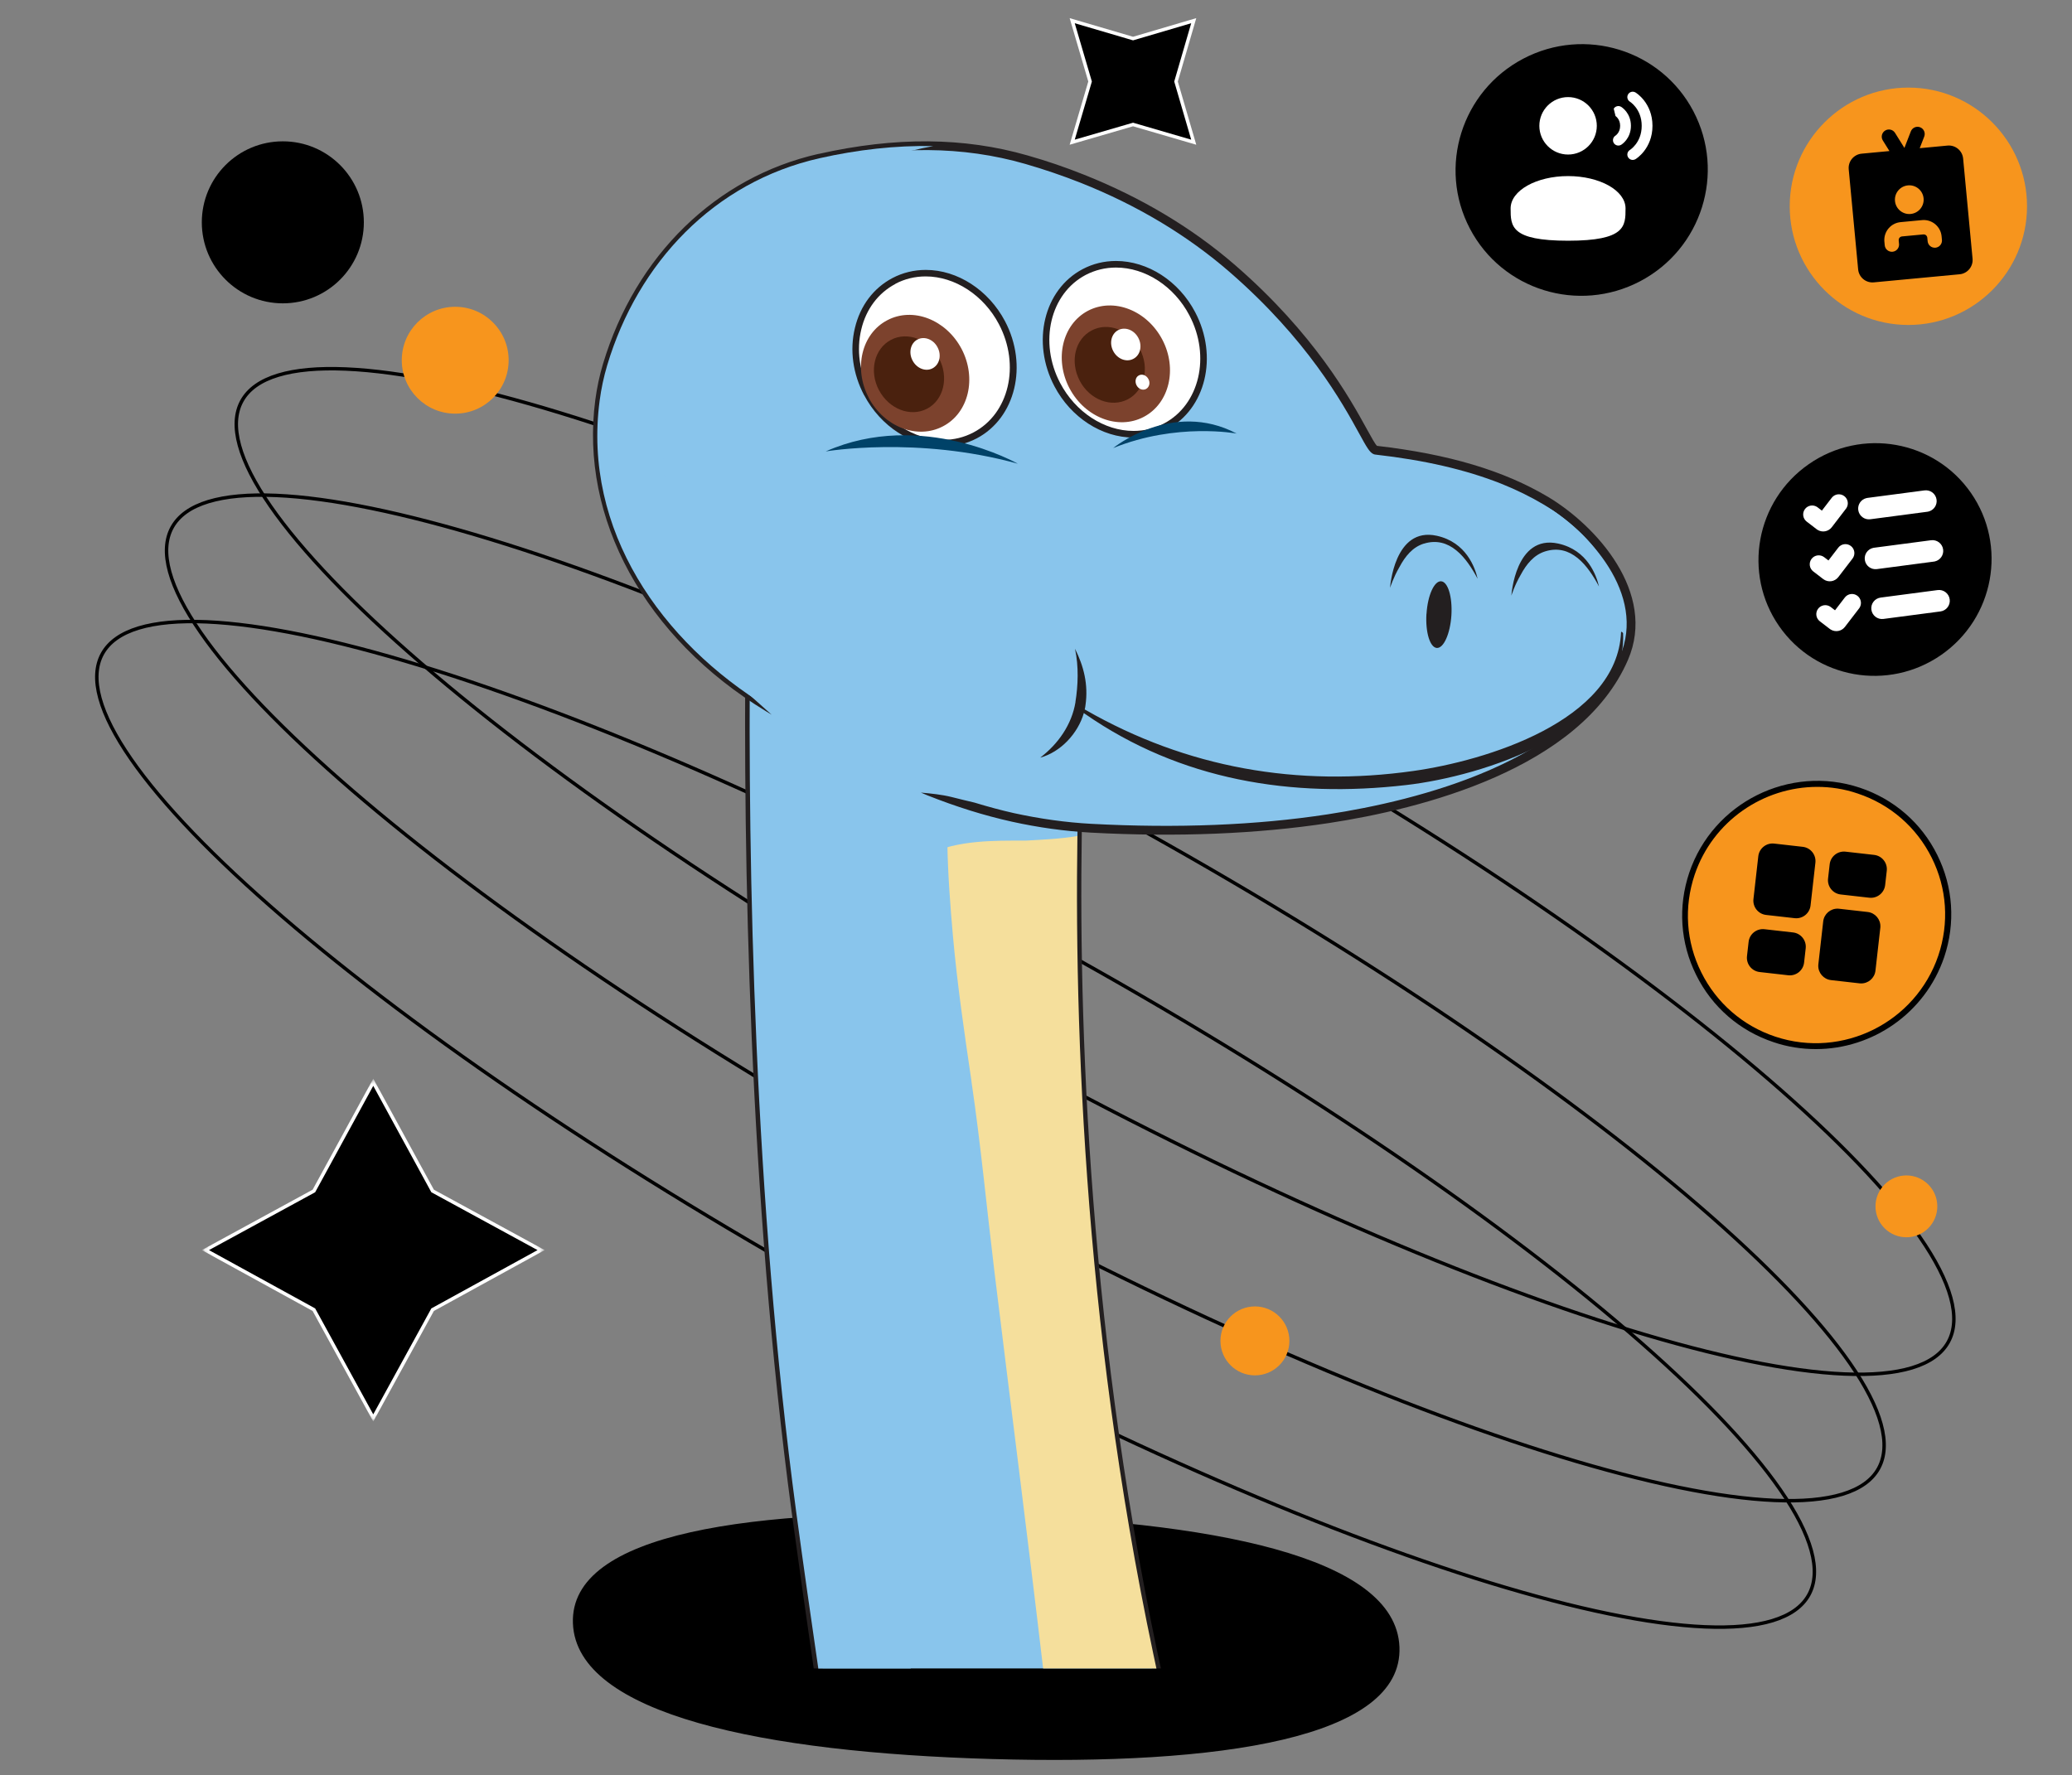 <svg width="601" height="515" viewBox="0 0 601 515" fill="none" xmlns="http://www.w3.org/2000/svg">
<rect x="0" y="0" width="601" height="515" fill="#808080" stroke="none"/>
<g clip-path="url(#clip0_19_111)">
<mask id="mask0_19_111" style="mask-type:luminance" maskUnits="userSpaceOnUse" x="58" y="313" width="100" height="100">
<path d="M157.994 362.728L108.266 313L58.538 362.728L108.266 412.456L157.994 362.728Z" fill="white"/>
</mask>
<g mask="url(#mask0_19_111)">
<path d="M125.484 345.509L156.96 362.659L125.484 379.947L108.266 411.354L91.047 379.947L59.571 362.659L91.047 345.509L108.266 313.964L125.484 345.509Z" fill="black" stroke="white" stroke-miterlimit="10"/>
</g>
<path d="M565.117 389.333C563.218 392.777 559.679 395.268 554.584 396.813C549.486 398.359 542.874 398.943 534.913 398.6C518.992 397.913 497.791 393.524 472.776 385.868C422.756 370.558 357.594 342.216 289.155 304.465C220.715 266.715 161.982 226.717 122.349 192.575C102.53 175.501 87.508 159.909 78.434 146.81C73.897 140.259 70.864 134.355 69.452 129.218C68.04 124.084 68.26 119.762 70.16 116.319C72.059 112.875 75.598 110.384 80.693 108.839C85.791 107.293 92.403 106.709 100.364 107.052C116.285 107.739 137.486 112.128 162.501 119.784C212.521 135.094 277.683 163.436 346.122 201.187C414.562 238.937 473.295 278.934 512.928 313.077C532.747 330.15 547.769 345.742 556.843 358.842C561.38 365.393 564.414 371.297 565.825 376.434C567.237 381.568 567.017 385.889 565.117 389.333Z" stroke="black"/>
<path d="M544.887 426.007C542.987 429.451 539.449 431.942 534.354 433.487C529.256 435.033 522.644 435.617 514.683 435.273C498.762 434.587 477.56 430.198 452.546 422.542C402.526 407.232 337.364 378.89 268.924 341.139C200.485 303.388 141.752 263.391 102.119 229.249C82.299 212.175 67.277 196.583 58.204 183.483C53.666 176.933 50.633 171.029 49.221 165.892C47.81 160.758 48.03 156.436 49.929 152.992C51.829 149.549 55.367 147.057 60.462 145.512C65.56 143.967 72.172 143.383 80.134 143.726C96.054 144.413 117.256 148.802 142.27 156.458C192.291 171.767 257.452 200.11 325.892 237.86C394.331 275.611 453.064 315.608 492.697 349.75C512.517 366.824 527.539 382.416 536.612 395.516C541.15 402.067 544.183 407.971 545.595 413.107C547.006 418.241 546.786 422.563 544.887 426.007Z" stroke="black"/>
<path d="M524.658 462.681C522.759 466.125 519.22 468.616 514.125 470.161C509.027 471.707 502.415 472.291 494.454 471.948C478.533 471.261 457.332 466.872 432.317 459.216C382.297 443.906 317.135 415.564 248.696 377.813C180.256 340.063 121.523 300.066 81.891 265.923C62.071 248.85 47.049 233.258 37.975 220.158C33.438 213.607 30.404 207.703 28.993 202.566C27.581 197.432 27.801 193.111 29.701 189.667C31.6 186.223 35.139 183.732 40.234 182.187C45.332 180.641 51.944 180.057 59.905 180.4C75.826 181.087 97.027 185.476 122.042 193.132C172.062 208.442 237.224 236.784 305.663 274.535C374.103 312.285 432.836 352.283 472.469 386.425C492.288 403.499 507.31 419.091 516.384 432.19C520.921 438.741 523.955 444.645 525.366 449.782C526.778 454.916 526.558 459.237 524.658 462.681Z" stroke="black"/>
<path d="M132.037 120C140.597 120 147.537 113.06 147.537 104.5C147.537 95.94 140.597 89 132.037 89C123.477 89 116.537 95.94 116.537 104.5C116.537 113.06 123.477 120 132.037 120Z" fill="#F7951D"/>
<path d="M364 399C369.523 399 374 394.523 374 389C374 383.477 369.523 379 364 379C358.477 379 354 383.477 354 389C354 394.523 358.477 399 364 399Z" fill="#F7951D"/>
<path d="M82.037 88C95.016 88 105.537 77.479 105.537 64.5C105.537 51.521 95.016 41 82.037 41C69.058 41 58.537 51.521 58.537 64.5C58.537 77.479 69.058 88 82.037 88Z" fill="black"/>
<path d="M405.926 477.819C404.897 451.352 350.946 441.26 284.743 439.365C218.539 437.471 165.152 444.493 166.181 470.959C167.209 497.426 221.572 508.406 287.776 510.301C353.979 512.195 406.954 504.285 405.926 477.819Z" fill="black"/>
<path d="M475.723 81.597C493.623 72.194 500.547 50.116 491.187 32.285C481.827 14.454 459.729 7.623 441.829 17.027C423.929 26.43 417.006 48.508 426.365 66.339C435.725 84.17 457.823 91.001 475.723 81.597Z" fill="black"/>
<path d="M577.272 83.593C590.377 70.483 590.377 49.228 577.272 36.118C564.168 23.009 542.922 23.009 529.817 36.118C516.713 49.228 516.713 70.483 529.817 83.593C542.922 96.702 564.168 96.702 577.272 83.593Z" fill="#F7951D"/>
<g clip-path="url(#clip1_19_111)">
<path fill-rule="evenodd" clip-rule="evenodd" d="M556.948 36.925C558.021 37.341 558.553 38.548 558.137 39.621L556.83 42.993L564.882 42.235C567.173 42.019 569.205 43.701 569.421 45.992L572.156 75.03C572.372 77.321 570.69 79.354 568.398 79.569L543.509 81.914C541.218 82.129 539.185 80.447 538.97 78.156L536.235 49.118C536.019 46.827 537.701 44.795 539.992 44.579L548.044 43.821L546.13 40.751C545.522 39.775 545.82 38.49 546.796 37.881C547.772 37.273 549.057 37.57 549.666 38.547L552.391 42.917L554.252 38.115C554.668 37.042 555.875 36.509 556.948 36.925ZM557.502 63.855L551.279 64.441C548.53 64.7 546.482 67.052 546.561 69.773L546.582 70.115L546.68 71.152C546.788 72.298 547.804 73.139 548.95 73.031C550.013 72.931 550.815 72.047 550.837 71.005L550.828 70.761L550.731 69.724C550.683 69.215 551.01 68.757 551.485 68.624L551.67 68.59L557.893 68.004C558.402 67.956 558.86 68.282 558.993 68.758L559.027 68.943L559.125 69.98C559.233 71.126 560.249 71.967 561.395 71.859C562.458 71.759 563.26 70.876 563.282 69.833L563.273 69.589L563.176 68.552C562.917 65.803 560.565 63.755 557.844 63.834L557.502 63.855ZM553.414 53.778C551.123 53.993 549.441 56.026 549.656 58.316C549.872 60.607 551.904 62.29 554.195 62.074C556.486 61.858 558.169 59.826 557.953 57.535C557.737 55.244 555.705 53.562 553.414 53.778Z" fill="black"/>
</g>
<path d="M553.539 94.273C534.587 94.273 519.121 78.84 519.121 59.842C519.121 40.883 534.548 25.411 553.539 25.411C572.529 25.411 587.956 40.844 587.956 59.842C587.956 78.801 572.529 94.273 553.539 94.273ZM553.539 27.134C535.527 27.134 520.844 41.784 520.844 59.842C520.844 77.861 535.488 92.55 553.539 92.55C571.55 92.55 586.233 77.9 586.233 59.842C586.233 41.823 571.589 27.134 553.539 27.134Z" fill="#F7951D"/>
<path d="M563.067 189.993C578.433 179.322 582.294 158.283 571.69 142.999C561.085 127.715 540.032 123.975 524.665 134.645C509.299 145.315 505.438 166.355 516.042 181.639C526.647 196.923 547.7 200.663 563.067 189.993Z" fill="black"/>
<path d="M535.114 173.332C535.989 172.191 537.624 171.976 538.765 172.851C539.83 173.668 540.089 175.146 539.407 176.268L539.246 176.502L535.125 181.874C534.14 183.158 532.354 183.465 531.006 182.633L530.743 182.451L527.85 180.232C526.709 179.357 526.494 177.722 527.37 176.581C528.187 175.516 529.665 175.257 530.786 175.939L531.021 176.1L532.261 177.051L535.114 173.332ZM562.021 171.183C563.732 170.958 565.302 172.163 565.527 173.874C565.752 175.585 564.548 177.155 562.837 177.38L546.313 179.556C544.602 179.782 543.032 178.578 542.807 176.866C542.581 175.155 543.786 173.585 545.497 173.36L562.021 171.183ZM536.861 158.392C538.002 159.268 538.217 160.903 537.342 162.044L533.22 167.416C532.17 168.785 530.208 169.043 528.839 167.993L525.946 165.773C524.805 164.898 524.59 163.263 525.465 162.122C526.341 160.981 527.975 160.766 529.116 161.641L530.356 162.592L533.209 158.873C534.085 157.732 535.72 157.517 536.861 158.392ZM560.116 156.725C561.827 156.5 563.397 157.704 563.623 159.415C563.835 161.026 562.78 162.511 561.229 162.868L560.932 162.922L544.408 165.098C542.697 165.323 541.128 164.119 540.902 162.408C540.69 160.797 541.744 159.312 543.296 158.955L543.592 158.901L560.116 156.725ZM531.305 144.415C532.181 143.274 533.815 143.059 534.956 143.934C536.021 144.751 536.28 146.23 535.598 147.351L535.437 147.585L531.316 152.957C530.331 154.241 528.545 154.548 527.198 153.716L526.934 153.534L524.042 151.315C522.901 150.44 522.685 148.805 523.561 147.664C524.378 146.599 525.856 146.34 526.978 147.022L527.212 147.183L528.452 148.134L531.305 144.415ZM558.212 142.267C559.923 142.041 561.493 143.246 561.718 144.957C561.93 146.567 560.876 148.053 559.325 148.41L559.028 148.463L542.504 150.64C540.793 150.865 539.223 149.661 538.998 147.949C538.786 146.339 539.84 144.854 541.391 144.497L541.688 144.443L558.212 142.267Z" fill="white"/>
<path d="M543.535 299.582C562.512 290.34 570.452 267.553 561.271 248.686C552.09 229.819 529.264 222.016 510.287 231.258C491.311 240.499 483.371 263.286 492.552 282.153C501.733 301.02 524.559 308.823 543.535 299.582Z" fill="#F7951D"/>
<path fill-rule="evenodd" clip-rule="evenodd" d="M541.725 264.571C543.908 264.818 545.505 266.709 545.42 268.869L545.397 269.179L543.99 281.6C543.743 283.783 541.852 285.38 539.692 285.295L539.381 285.272L531.101 284.334C528.918 284.087 527.321 282.196 527.406 280.035L527.429 279.725L528.836 267.304C529.083 265.122 530.974 263.525 533.134 263.609L533.445 263.633L541.725 264.571ZM520.087 270.507C522.373 270.766 524.017 272.829 523.758 275.116L523.289 279.256C523.03 281.543 520.967 283.187 518.68 282.928L510.4 281.99C508.113 281.731 506.469 279.668 506.728 277.381L507.197 273.241C507.456 270.954 509.52 269.311 511.806 269.57L520.087 270.507ZM522.899 245.666C525.186 245.925 526.829 247.988 526.571 250.275L525.164 262.695C524.905 264.982 522.842 266.626 520.555 266.367L512.275 265.429C509.988 265.17 508.345 263.107 508.603 260.82L510.01 248.4C510.269 246.113 512.332 244.469 514.619 244.728L522.899 245.666ZM543.6 248.01C545.887 248.269 547.531 250.332 547.272 252.619L546.803 256.759C546.544 259.045 544.481 260.689 542.194 260.43L533.913 259.493C531.627 259.234 529.983 257.17 530.242 254.884L530.711 250.744C530.97 248.457 533.033 246.813 535.32 247.072L543.6 248.01Z" fill="black"/>
<path d="M526.718 304.347C522.646 304.347 518.495 303.72 514.462 302.349C504.595 299.059 496.607 292.165 491.987 282.842C487.367 273.559 486.662 263.022 489.99 253.151C496.881 232.821 519.043 221.735 539.443 228.512C549.31 231.802 557.298 238.696 561.918 248.019C566.539 257.303 567.243 267.84 563.915 277.711C558.355 294.006 543.045 304.347 526.718 304.347ZM527.109 228.277C511.486 228.277 496.842 238.148 491.556 253.738C488.385 263.178 489.05 273.245 493.475 282.098C497.899 290.99 505.535 297.61 514.971 300.743C534.47 307.206 555.653 296.63 562.232 277.202C565.403 267.761 564.737 257.694 560.313 248.842C555.888 239.95 548.253 233.33 538.817 230.196C534.94 228.865 530.986 228.277 527.109 228.277Z" fill="black"/>
<path d="M559.306 356.313C562.808 352.81 562.808 347.13 559.306 343.627C555.804 340.124 550.128 340.124 546.627 343.627C543.125 347.13 543.125 352.81 546.627 356.313C550.128 359.816 555.804 359.816 559.306 356.313Z" fill="#F7951D"/>
<path d="M237.361 484.027H335.426C335.115 482.555 334.783 481.103 334.493 479.652C314.071 382.896 311.148 292.298 312.765 229.667C279.137 218.305 245.467 205.141 217.561 183.621C216.856 250.233 218.68 347.03 230.954 438.686C233.007 453.924 235.184 469.12 237.361 484.047V484.027Z" fill="#89C5EC"/>
<path d="M236.075 484.027H238.646C236.469 469.1 234.271 453.799 232.219 438.52C220.028 347.631 218.183 251.601 218.784 186.171C246.4 206.882 279.572 219.777 311.438 230.579C309.945 290.494 312.537 382.067 333.207 479.901C333.498 481.249 333.809 482.658 334.12 484.027H336.732C336.4 482.472 336.048 480.896 335.716 479.383C315.004 381.279 312.454 289.457 314.03 229.708C314.03 229.148 313.677 228.651 313.159 228.443C280.422 217.393 246.296 204.187 218.307 182.605C217.934 182.315 217.416 182.253 216.96 182.481C216.545 182.688 216.255 183.123 216.255 183.6C215.529 249.155 217.291 346.636 229.648 438.852C231.721 454.048 233.877 469.245 236.034 484.047L236.075 484.027Z" fill="#231F20"/>
<path d="M281.791 313.818C284.486 332.062 286.207 350.472 288.425 368.778C293.111 407.194 298.066 445.59 302.565 484.027H335.426C335.115 482.555 334.783 481.104 334.493 479.652C314.071 382.896 311.148 292.298 312.765 229.667C300.657 225.582 288.549 221.229 276.732 216.377C273.498 234.539 274.887 254.151 276.4 271.462C277.665 285.643 279.738 299.761 281.811 313.838L281.791 313.818Z" fill="#F5DF9C"/>
<g style="mix-blend-mode:multiply">
<path d="M237.361 484.027H264.168C261.721 460.994 258.653 438.023 255.191 414.989C250.09 381.134 230.768 265.637 269.185 247.807C277.976 243.723 288.052 243.847 297.485 243.868C302.502 243.578 307.686 243.37 312.516 242.52C312.578 238.104 312.661 233.834 312.765 229.667C279.386 218.388 246.006 205.348 218.245 184.119C218.059 184.72 217.81 185.3 217.561 185.86C216.877 252.389 218.805 348.046 230.954 438.686C233.007 453.924 235.184 469.12 237.361 484.047V484.027Z" fill="#89C5EC"/>
</g>
<path d="M293.815 237.13C268.273 231.449 245.135 218.761 222.91 205.286C191.873 186.461 168.964 153.746 173.96 116.201C174.416 112.759 175.142 109.338 176.158 105.938C185.052 76.25 207.112 52.823 237.755 45.919C257.761 41.4 277.976 40.674 297.775 46.355C319.565 52.616 340.443 63.148 357.547 78.012C388.978 105.316 396.504 130.319 399.054 130.589C416.034 132.537 433.595 136.414 448.398 145.246C462.828 153.85 478.999 172.571 471.038 190.939C457.955 221.166 414.458 233.046 385.329 237.503C362.648 240.965 339.365 241.504 316.476 240.281C308.805 239.867 301.258 238.789 293.815 237.13Z" fill="#89C5EC"/>
<g style="mix-blend-mode:multiply">
<path d="M293.815 237.13C281.645 234.414 270.014 230.102 258.777 224.898C271.984 226.951 286.31 226.018 296.511 217.207C307.416 207.774 311.003 193.469 308.038 180.159C312.62 184.844 316.082 190.545 315.211 196.786C315.108 197.532 316.165 204.871 316.891 205.141C334.721 211.733 350.104 215.05 369.075 218.492C388.004 221.933 406.995 222.39 426.048 219.57C440.996 217.372 456.297 212.355 464.88 198.962C470.892 189.612 472.364 179.537 470.644 169.419C473.526 176.178 474.251 183.579 471.058 190.939C457.976 221.166 414.479 233.046 385.35 237.503C362.668 240.965 339.386 241.504 316.497 240.281C308.826 239.867 301.279 238.789 293.836 237.13H293.815Z" fill="#89C5EC"/>
</g>
<path d="M237.444 44.655C259.731 39.638 279.572 39.783 298.107 45.111C303.663 46.686 309.158 48.573 314.444 50.688C331.093 57.322 345.875 66.154 358.377 77.017C381.266 96.92 391.549 115.537 396.483 124.514C397.706 126.732 398.847 128.826 399.407 129.345C420.264 131.75 436.228 136.539 449.02 144.147C462.973 152.482 480.637 171.928 472.199 191.458C458.453 223.198 411.991 234.725 385.495 238.768C364.638 241.94 341.376 242.894 316.373 241.546C308.909 241.131 301.196 240.074 293.504 238.374C285.481 236.591 277.437 234.082 268.978 230.724C268.356 230.454 267.734 230.185 267.112 229.936C270.18 230.206 273.187 230.517 276.027 231.221C278.245 231.76 280.443 232.341 282.661 232.839C286.476 234 290.27 235.036 294.064 235.886C301.632 237.545 309.199 238.602 316.518 238.996C341.335 240.323 364.431 239.411 385.122 236.239C411.079 232.258 456.608 221.042 469.856 190.442C477.631 172.426 460.899 154.202 447.713 146.345C443.919 144.085 439.773 142.053 435.357 140.291C425.177 136.269 413.256 133.491 398.909 131.874C398.785 131.874 398.536 131.791 398.432 131.75C397.292 131.293 396.38 129.676 394.223 125.737C389.372 116.885 379.234 98.537 356.697 78.945C344.403 68.268 329.849 59.54 313.511 53.051C308.266 50.978 302.855 49.133 297.402 47.557C279.282 42.333 259.835 42.208 238.003 47.142C209.185 53.632 186.504 75.753 177.381 106.27C176.386 109.546 175.66 112.925 175.204 116.346C171.099 147.34 186.338 173.317 205.889 191.022C211.611 196.682 217.851 201.927 223.822 207.338C223.283 207.027 222.744 206.696 222.226 206.364C187.084 185.051 168.093 150.429 172.675 115.993C173.152 112.448 173.898 108.924 174.914 105.544C184.347 74.115 207.713 51.351 237.444 44.634V44.655Z" fill="#231F20"/>
<g style="mix-blend-mode:multiply">
<path d="M426.193 164.154C423.083 160.733 418.978 158.66 413.671 159.696C407.845 160.795 404.486 166.89 402.081 172.695C402.413 165.688 403.843 157.706 410.042 155.322C417.776 152.357 423.436 157.519 426.193 164.174V164.154Z" fill="#89C5EC"/>
</g>
<g style="mix-blend-mode:multiply">
<path d="M237.734 45.899C248.701 43.431 259.69 42.167 270.699 42.374C268.563 42.768 266.469 43.203 264.354 43.742C236.904 50.708 211.797 65.926 200.353 92.856C189.323 118.834 189.966 146.925 202.115 172.426C207.982 184.782 215.405 196.889 225.709 206.074C226.808 207.048 227.907 207.981 229.026 208.935C226.974 207.691 224.942 206.509 222.889 205.265C191.853 186.44 168.943 153.725 173.94 116.18C174.396 112.738 175.121 109.318 176.137 105.918C185.032 76.229 207.091 52.802 237.734 45.899Z" fill="#89C5EC"/>
</g>
<g style="mix-blend-mode:multiply">
<path d="M246.358 87.259C251.272 75.918 263.587 70.528 275.177 75.504C289.835 81.786 301.196 100.341 297.464 115.973C295.806 120.368 293.504 124.348 289.814 127.5C289.068 128.122 289.213 129.303 290.146 129.697C297.527 132.724 303.207 138.011 308.204 144.044C295.246 138.467 281.77 134.279 267.672 133.035C255.543 131.978 241.839 132.351 230.747 138.031C234.292 130.962 240.201 125.406 248.121 122.897C248.743 122.69 249.116 121.778 248.784 121.218C243.352 111.412 241.818 97.749 246.338 87.28L246.358 87.259Z" fill="#89C5EC"/>
</g>
<g style="mix-blend-mode:multiply">
<path d="M321.659 128.184C317.036 125.136 311.065 122.69 307.478 118.336C303.601 113.692 302.067 107.493 301.694 101.543C300.947 89.56 304.368 76.851 317.181 72.871C343.719 64.599 358.46 96.547 349.13 117.776C348.798 118.564 349.399 119.373 350.187 119.518C355.288 120.409 360.74 125.634 364.016 131.128C356.138 129.386 348.259 128.163 340.008 130.132C331.797 132.102 324.562 135.854 318.259 141.12C319.358 137.264 320.706 133.47 322.053 129.676C322.24 129.158 322.136 128.495 321.639 128.184H321.659Z" fill="#89C5EC"/>
</g>
<g style="mix-blend-mode:multiply">
<path d="M303.435 75.504C299.621 70.238 300.533 62.401 306.566 58.773C311.977 55.539 316.29 56.617 320.084 59.312C319.918 59.354 319.752 59.354 319.565 59.395C311.811 61.199 307.375 69.077 303.415 75.525L303.435 75.504Z" fill="#89C5EC"/>
</g>
<g style="mix-blend-mode:multiply">
<path d="M257.285 54.689C264.728 54.026 271.569 56.866 275.26 62.733C271.466 61.116 267.195 60.37 263.297 60.39C253.097 60.411 246.338 68.973 239.641 75.67C240.574 65.656 246.11 55.643 257.264 54.668L257.285 54.689Z" fill="#89C5EC"/>
</g>
<g style="mix-blend-mode:multiply">
<path d="M439.69 172.156C438.55 164.672 442.157 156.856 451.259 157.416C457.976 157.83 461.936 162.018 463.615 167.471C463.014 166.849 462.392 166.268 461.708 165.75C452.669 158.826 444.272 163.656 439.69 172.156Z" fill="#89C5EC"/>
</g>
<path d="M306.69 111.619C313.2 123.996 327.236 129.407 338.038 123.726C348.861 118.046 352.344 103.409 345.834 91.053C339.324 78.676 325.308 73.244 314.465 78.925C303.643 84.626 300.16 99.263 306.69 111.619Z" fill="white"/>
<path d="M305.84 112.054C299.102 99.242 302.772 84.004 314.03 78.075C317.015 76.499 320.27 75.711 323.712 75.711C332.917 75.711 341.957 81.537 346.684 90.597C353.422 103.388 349.731 118.647 338.494 124.576C335.509 126.131 332.233 126.94 328.812 126.94C319.586 126.94 310.588 121.093 305.84 112.054ZM314.921 79.754C304.596 85.186 301.279 99.283 307.52 111.142C311.956 119.559 320.291 125.012 328.812 125.012C331.922 125.012 334.887 124.286 337.623 122.856C347.928 117.424 351.245 103.347 344.983 91.468C340.567 83.05 332.212 77.618 323.712 77.618C320.602 77.618 317.637 78.344 314.921 79.754Z" fill="#231F20"/>
<path d="M251.521 114.21C258.031 126.587 272.046 131.998 282.869 126.297C293.691 120.617 297.174 106 290.664 93.624C284.175 81.247 270.118 75.815 259.296 81.495C248.473 87.197 244.99 101.833 251.5 114.19L251.521 114.21Z" fill="white"/>
<path d="M250.65 114.666C247.374 108.468 246.421 101.543 247.976 95.137C249.51 88.689 253.366 83.569 258.86 80.666C261.825 79.111 265.08 78.303 268.542 78.303C277.748 78.303 286.746 84.149 291.514 93.188C298.252 105.98 294.583 121.218 283.325 127.168C280.339 128.723 277.063 129.531 273.643 129.531C264.458 129.531 255.419 123.706 250.671 114.666H250.65ZM259.731 82.366C254.755 84.978 251.21 89.684 249.821 95.572C248.39 101.522 249.282 107.991 252.33 113.754C256.746 122.171 265.101 127.603 273.58 127.603C276.711 127.603 279.655 126.878 282.371 125.447C292.696 120.015 295.992 105.938 289.752 94.059C285.336 85.642 276.981 80.189 268.48 80.189C265.37 80.189 262.406 80.915 259.69 82.345L259.731 82.366Z" fill="#231F20"/>
<path d="M251.956 115.371C256.455 123.871 266.075 127.603 273.539 123.664C280.961 119.787 283.366 109.732 278.909 101.211C274.41 92.711 264.79 88.98 257.368 92.898C249.904 96.795 247.52 106.871 251.977 115.371H251.956Z" fill="#7C422D"/>
<path d="M254.942 113.153C257.844 118.688 264.106 121.093 268.916 118.564C273.726 116.035 275.28 109.483 272.378 103.969C269.496 98.475 263.214 96.049 258.425 98.599C253.594 101.149 252.039 107.659 254.942 113.174V113.153Z" fill="#4A210E"/>
<path d="M264.686 104.57C265.889 106.892 268.501 107.908 270.491 106.85C272.523 105.772 273.166 103.056 271.943 100.755C270.761 98.454 268.128 97.438 266.117 98.496C264.126 99.532 263.463 102.289 264.686 104.57Z" fill="white"/>
<path d="M310.215 112.635C314.672 121.114 324.334 124.846 331.735 120.948C339.178 117.051 341.583 106.975 337.126 98.496C332.627 89.996 323.007 86.264 315.564 90.161C308.142 94.08 305.757 104.135 310.215 112.655V112.635Z" fill="#7C422D"/>
<path d="M313.18 110.458C316.082 115.973 322.323 118.357 327.153 115.827C331.963 113.298 333.518 106.788 330.616 101.253C327.713 95.738 321.431 93.313 316.663 95.863C311.811 98.371 310.277 104.922 313.18 110.437V110.458Z" fill="#4A210E"/>
<path d="M322.903 101.854C324.126 104.176 326.739 105.171 328.75 104.093C330.761 103.057 331.404 100.32 330.18 98.019C328.978 95.718 326.366 94.722 324.355 95.759C322.343 96.816 321.68 99.553 322.903 101.854Z" fill="white"/>
<path d="M329.662 111.764C330.243 112.884 331.466 113.34 332.419 112.842C333.373 112.324 333.705 111.038 333.104 109.96C332.544 108.882 331.3 108.385 330.346 108.903C329.393 109.38 329.102 110.665 329.662 111.764Z" fill="white"/>
<path d="M295.225 134.528C295.225 134.528 267.298 118.626 239.496 130.962C239.496 130.962 266.013 126.421 295.225 134.528Z" fill="#004268"/>
<path d="M322.883 129.987C322.883 129.987 340.028 115.931 358.708 125.779C358.708 125.779 341.314 122.503 322.883 129.987Z" fill="#004268"/>
<path d="M413.753 178.065C413.422 183.413 414.769 187.829 416.76 187.974C418.75 188.099 420.637 183.849 420.989 178.521C421.321 173.193 419.994 168.756 418.004 168.632C416.013 168.507 414.106 172.716 413.774 178.065H413.753Z" fill="#231F20"/>
<path d="M448.17 159.966C444.935 160.982 442.779 163.615 441.1 166.745C439.317 169.793 438.384 172.799 438.384 172.799C438.384 172.799 439.503 154.99 451.943 157.685C460.547 159.572 463.076 167.035 463.802 170.145C460.547 163.988 455.654 157.623 448.17 159.966Z" fill="#231F20"/>
<path d="M412.986 157.706C409.752 158.722 407.596 161.355 405.917 164.506C404.134 167.554 403.201 170.539 403.201 170.539C403.201 170.539 404.341 152.71 416.739 155.425C425.343 157.312 427.893 164.776 428.598 167.906C425.343 161.749 420.45 155.384 412.966 157.727L412.986 157.706Z" fill="#231F20"/>
<g style="mix-blend-mode:multiply">
<path d="M311.936 203.648C312.703 198.921 312.931 193.323 311.811 188.203C314.341 193.241 315.709 198.569 314.859 204.539C314.818 204.954 314.735 205.389 314.631 205.825C314.714 205.866 314.755 205.887 314.838 205.928C344.237 222.784 376.414 228.423 410.022 223.654C430.671 220.731 469.089 209.308 470.208 183.351C470.229 183.123 470.768 183.517 470.789 183.725C471.971 212.314 429.635 225.23 407.948 227.738C374.548 231.615 342.371 226.329 314.693 207.089C314.569 207.027 314.465 206.924 314.382 206.841C312.661 212.811 307.644 218.181 301.715 219.798C306.918 215.838 310.878 210.22 311.956 203.669L311.936 203.648Z" fill="#231F20"/>
</g>
<g style="mix-blend-mode:screen">
<path d="M335.737 68.807C357.9 85.621 385.992 106.001 394.99 134.072C399.013 133.947 403.055 133.947 407.264 134.341C418.045 135.378 429.489 138.55 439.503 142.675C443.484 144.292 447.091 146.096 450.471 148.107C458.619 153.622 465.295 160.733 468.508 169.689C462.599 158.369 450.346 149.869 439.13 145.453C421.238 138.487 402.122 138.197 383.505 134.569C386.075 134.465 388.605 134.341 391.113 134.217C379.69 106.581 358.294 87.259 335.467 69.077C335.073 68.766 335.322 68.476 335.737 68.787V68.807Z" fill="#89C5EC"/>
</g>
<g style="mix-blend-mode:screen">
<path d="M260.208 136.373C254.092 136.02 247.727 135.626 241.569 136.311C250.215 132.102 263.214 133.076 271.3 134.59C278.992 136 286.082 138.446 292.447 142.136C282.06 138.736 271.03 137.078 260.208 136.373Z" fill="#89C5EC"/>
</g>
<g style="mix-blend-mode:screen">
<path d="M421.839 163.552C422.44 164.029 423.021 164.568 423.519 165.128C424.389 166.123 425.115 167.222 425.613 168.445C425.841 169.005 426.359 170.104 425.986 170.726C424.037 167.035 420.409 164.693 416.366 163.739C416.283 163.656 416.2 163.573 416.138 163.511C416.076 163.407 416.034 163.304 415.972 163.2C418.066 162.827 419.994 162.972 421.839 163.552Z" fill="#89C5EC"/>
</g>
<g style="mix-blend-mode:screen">
<path d="M314.755 66.755C314.444 66.444 314.196 66.071 314.071 65.615C313.366 63.417 316.787 61.406 318.715 61.572C319.856 61.655 320.913 62.256 321.784 63.044C319.379 63.728 316.994 65.2 314.755 66.776V66.755Z" fill="#89C5EC"/>
</g>
<g style="mix-blend-mode:screen">
<path d="M273.415 65.179C274.783 66.299 276.006 67.584 276.939 68.89C275.799 69.139 274.679 69.118 273.539 68.953C272.979 68.724 272.461 68.476 271.963 68.165C271.403 67.895 270.802 67.709 270.222 67.543C268.75 66.568 267.402 65.49 266.054 64.391C268.542 64.371 271.03 64.62 273.456 65.2L273.415 65.179Z" fill="#89C5EC"/>
</g>
<g style="mix-blend-mode:screen">
<path d="M293.111 209.432C299.517 201.015 304.182 191.52 305.301 180.822C310.941 195.936 300.968 211.92 286.87 218.222C289.503 215.59 291.763 212.604 293.111 209.411V209.432Z" fill="#89C5EC"/>
</g>
<path d="M472.244 27.363C472.688 26.623 473.647 26.383 474.387 26.827L473.583 28.167C474.387 26.827 474.386 26.826 474.387 26.827L474.39 26.829L474.393 26.831L474.401 26.835L474.421 26.848C474.436 26.857 474.456 26.869 474.479 26.884C474.524 26.914 474.585 26.954 474.658 27.006C474.805 27.108 475.003 27.255 475.235 27.448C475.697 27.834 476.303 28.41 476.905 29.193C478.119 30.772 479.313 33.182 479.313 36.5C479.313 39.818 478.119 42.228 476.905 43.807C476.303 44.59 475.697 45.166 475.235 45.552C475.003 45.745 474.805 45.892 474.658 45.995C474.585 46.046 474.524 46.086 474.479 46.116C474.467 46.123 474.457 46.13 474.447 46.136C474.438 46.142 474.429 46.148 474.421 46.153L474.401 46.165L474.393 46.169L474.39 46.172C474.389 46.172 474.387 46.173 473.583 44.833L474.387 46.173C473.647 46.617 472.688 46.377 472.244 45.637C471.801 44.901 472.038 43.946 472.77 43.499L472.782 43.492C472.797 43.482 472.826 43.463 472.866 43.434C472.948 43.378 473.075 43.284 473.234 43.151C473.553 42.886 473.989 42.472 474.428 41.902C475.297 40.772 476.188 39.015 476.188 36.5C476.188 33.985 475.297 32.228 474.428 31.099C473.989 30.528 473.553 30.114 473.234 29.849C473.075 29.717 472.948 29.623 472.866 29.566C472.826 29.537 472.797 29.518 472.782 29.508L472.77 29.501C472.038 29.055 471.801 28.1 472.244 27.363Z" fill="white"/>
<path d="M454.833 44.833C459.436 44.833 463.167 41.102 463.167 36.5C463.167 31.898 459.436 28.167 454.833 28.167C450.231 28.167 446.5 31.898 446.5 36.5C446.5 41.102 450.231 44.833 454.833 44.833Z" fill="white"/>
<path d="M438.167 60.458C438.167 65.636 438.167 69.833 454.833 69.833C471.5 69.833 471.5 65.636 471.5 60.458C471.5 55.281 464.038 51.083 454.833 51.083C445.629 51.083 438.167 55.281 438.167 60.458Z" fill="white"/>
<path d="M470.221 30.994C469.481 30.55 468.521 30.79 468.077 31.529L468.594 33.662L468.61 33.673C468.635 33.69 468.681 33.724 468.742 33.775C468.865 33.877 469.041 34.043 469.22 34.276C469.568 34.728 469.937 35.443 469.937 36.5C469.937 37.557 469.568 38.272 469.22 38.724C469.041 38.957 468.865 39.123 468.742 39.225C468.681 39.276 468.635 39.31 468.61 39.327L468.594 39.338C467.869 39.787 467.637 40.737 468.077 41.471C468.521 42.211 469.481 42.45 470.221 42.007L469.417 40.667C470.221 42.007 470.22 42.007 470.221 42.007L470.223 42.005L470.226 42.003L470.233 41.999L470.249 41.989L470.289 41.964C470.319 41.944 470.357 41.919 470.402 41.887C470.492 41.825 470.608 41.738 470.742 41.626C471.01 41.403 471.355 41.075 471.697 40.63C472.39 39.728 473.062 38.36 473.062 36.5C473.062 34.64 472.39 33.272 471.697 32.37C471.355 31.925 471.01 31.597 470.742 31.374C470.608 31.262 470.492 31.175 470.402 31.113C470.357 31.081 470.319 31.056 470.289 31.036L470.249 31.011L470.233 31.001L470.226 30.997L470.223 30.995C470.223 30.995 470.221 30.994 469.417 32.333L470.221 30.994Z" fill="white"/>
<path d="M328.651 11.186L346.252 6L341.116 23.651L346.252 41.252L328.651 36.116L311 41.252L316.185 23.651L311 6L328.651 11.186Z" fill="black" stroke="white" stroke-miterlimit="10"/>
</g>
<defs>
<clipPath id="clip0_19_111">
<rect width="601" height="515" fill="white"/>
</clipPath>
<clipPath id="clip1_19_111">
<rect width="50" height="50" fill="white" transform="translate(526.766 37.454) rotate(-5.38)"/>
</clipPath>
</defs>
</svg>
